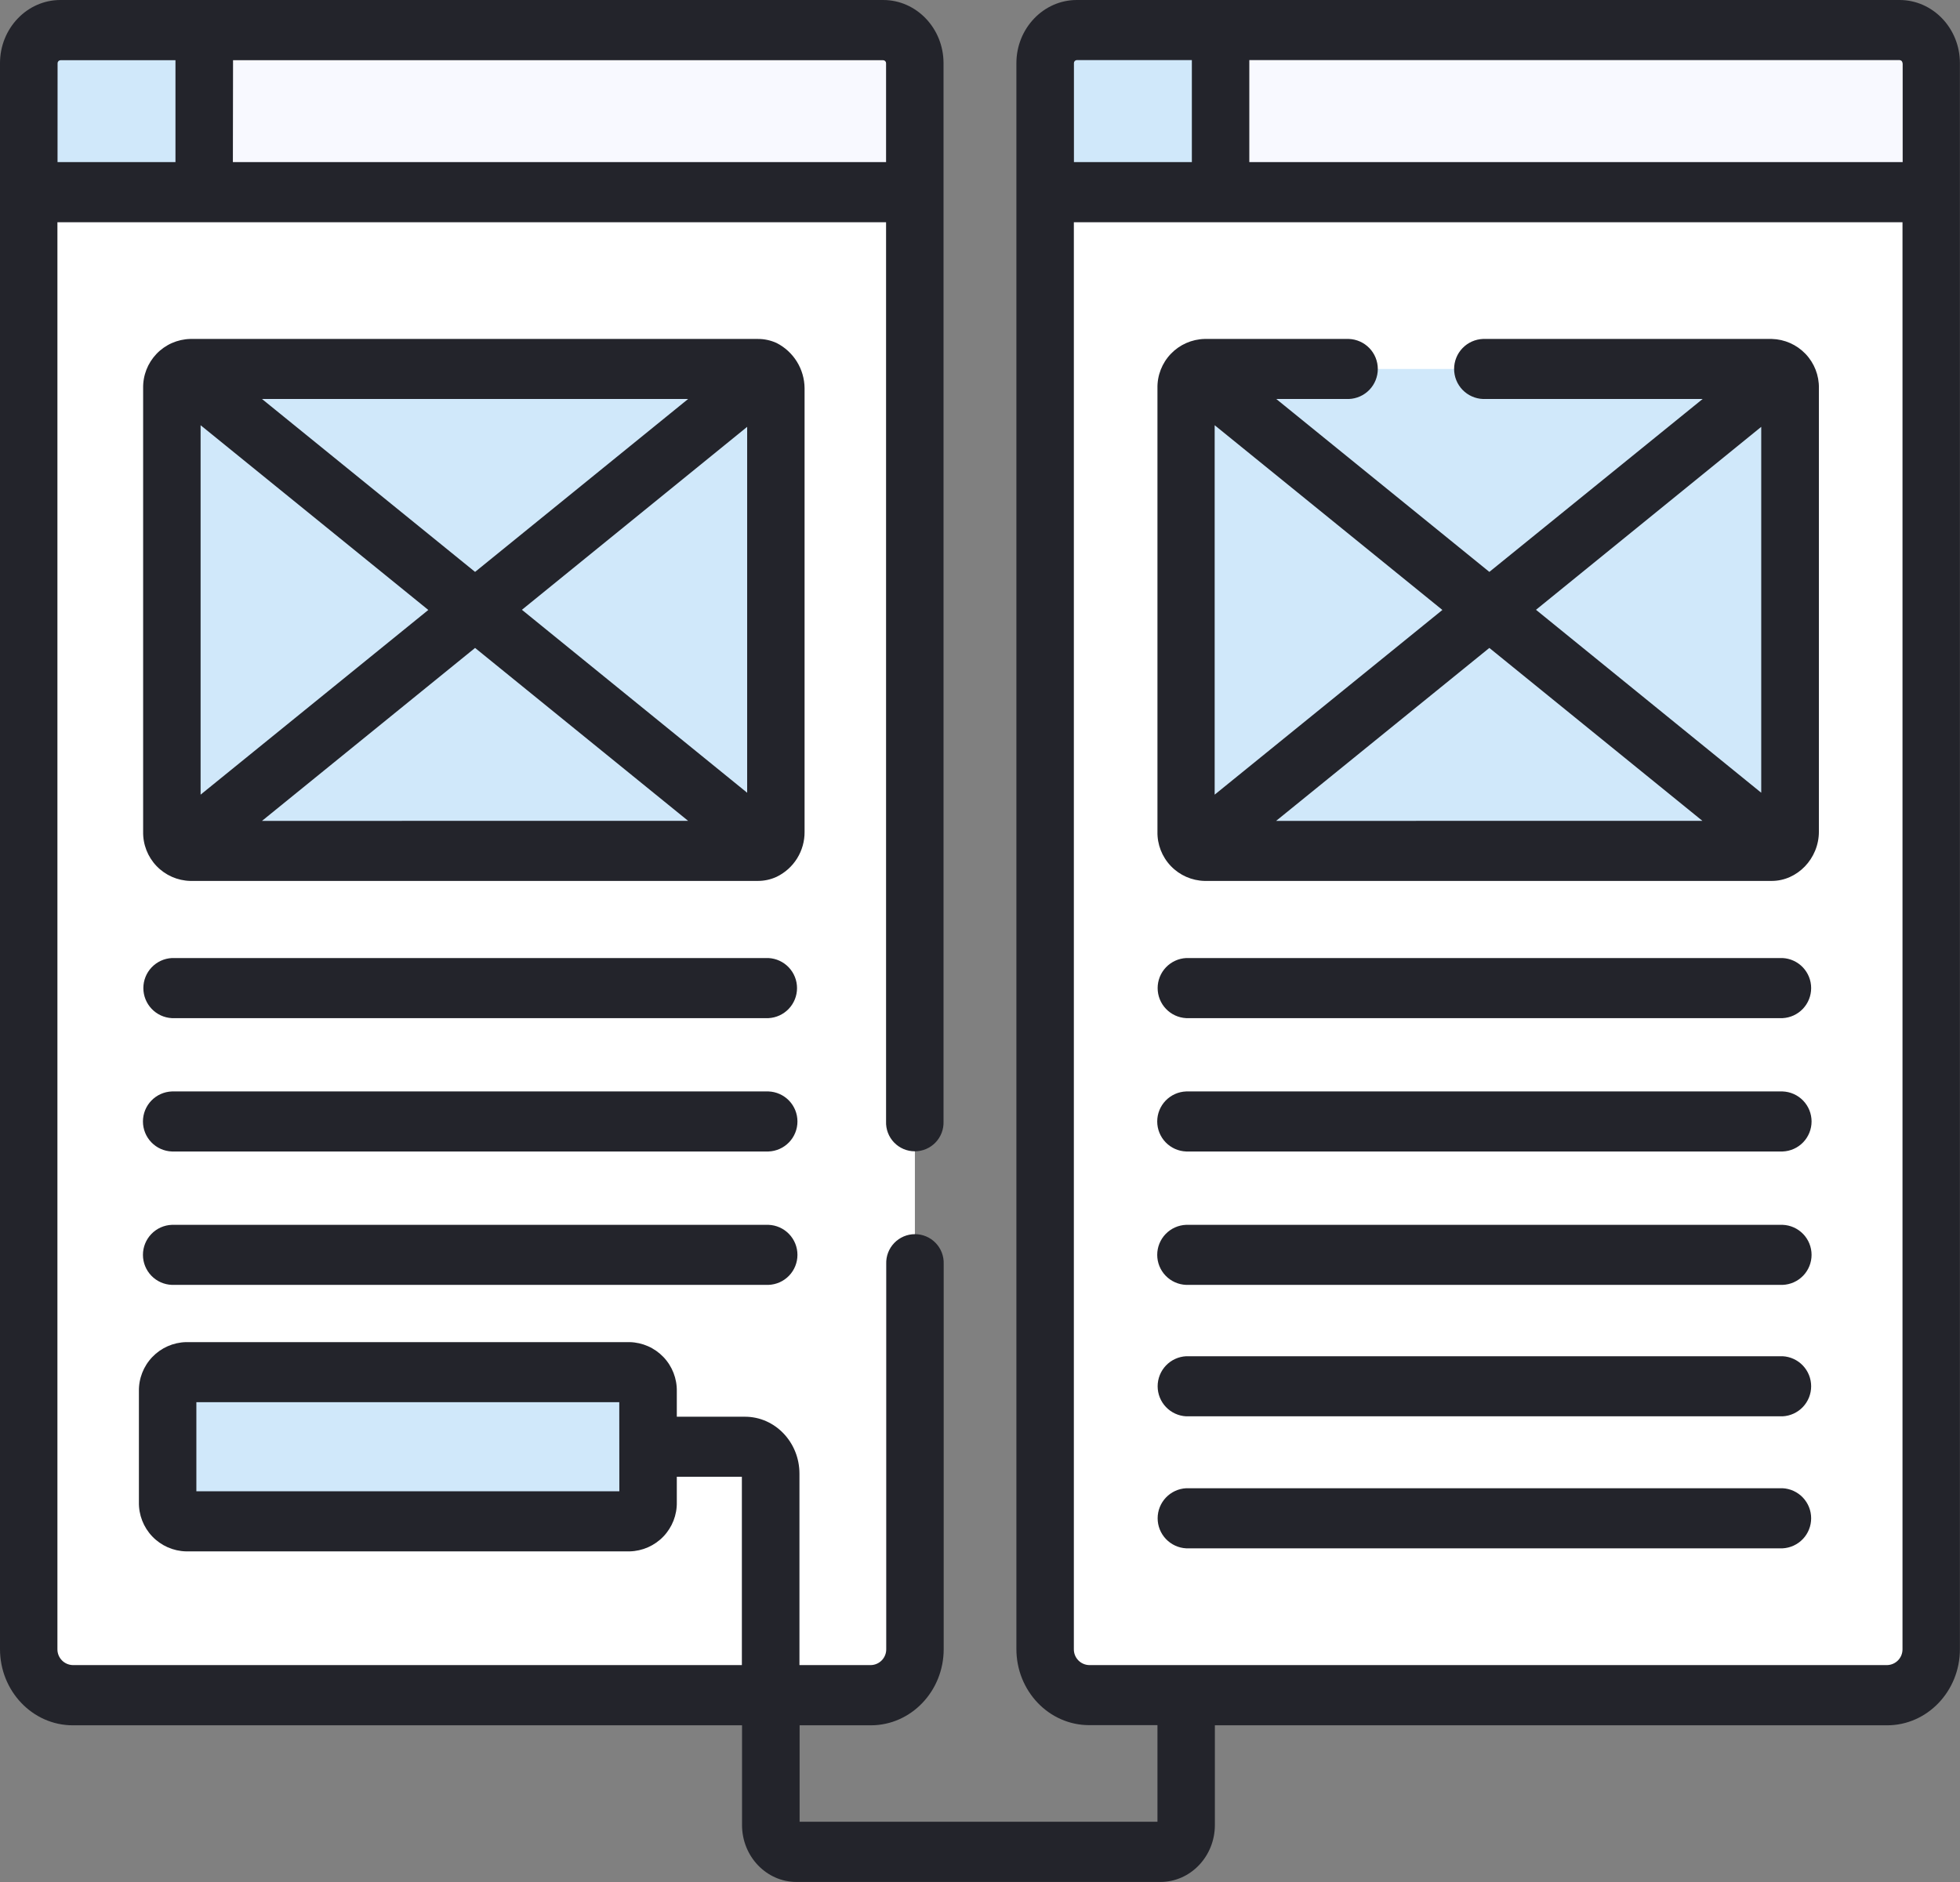 <svg width="482" height="463" viewBox="0 0 482 463" fill="none" xmlns="http://www.w3.org/2000/svg">
<rect x="0" y="0" width="482" height="463" fill="#808080" stroke="none"/>
<path d="M214.129 416.95H17.899C14.959 416.882 12.165 415.649 10.133 413.523C8.1 411.397 6.995 408.551 7.059 405.61V47.26H224.989V405.61C225.053 408.551 223.948 411.397 221.915 413.523C219.883 415.649 217.09 416.882 214.149 416.95H214.129Z" fill="white"/>
<path d="M224.99 47.27H7.06V15.53C7.017 13.418 7.811 11.375 9.269 9.847C10.726 8.318 12.729 7.428 14.84 7.37H217.19C219.305 7.423 221.313 8.311 222.775 9.84C224.236 11.369 225.033 13.415 224.99 15.53V47.27Z" fill="#F8F9FF"/>
<path d="M50.21 47.27H7.06V15.53C7.017 13.418 7.811 11.375 9.269 9.847C10.726 8.318 12.729 7.428 14.84 7.37H50.21V47.27Z" fill="#D0E8FA"/>
<path d="M464.081 416.95H267.851C266.393 416.919 264.956 416.601 263.621 416.014C262.286 415.427 261.08 414.583 260.072 413.53C259.063 412.477 258.272 411.235 257.743 409.876C257.215 408.518 256.959 407.068 256.991 405.61V47.26H474.921V405.61C474.985 408.551 473.88 411.397 471.847 413.523C469.815 415.649 467.022 416.882 464.081 416.95Z" fill="white"/>
<path d="M474.92 47.27H256.99V15.53C256.947 13.415 257.744 11.369 259.205 9.84C260.667 8.311 262.675 7.423 264.79 7.37H467.14C469.248 7.428 471.248 8.315 472.704 9.84C474.161 11.364 474.958 13.402 474.92 15.51V47.27Z" fill="#F8F9FF"/>
<path d="M300.17 47.27H256.99V15.53C256.947 13.415 257.744 11.369 259.205 9.84C260.667 8.311 262.675 7.423 264.79 7.37H300.17V47.27Z" fill="#D0E8FA"/>
<path d="M186.271 209.29H46.8C45.573 209.261 44.407 208.747 43.559 207.861C42.709 206.974 42.246 205.787 42.27 204.56V95.49C42.246 94.263 42.709 93.076 43.559 92.189C44.407 91.303 45.573 90.789 46.8 90.76H186.271C187.498 90.789 188.664 91.303 189.513 92.189C190.362 93.076 190.825 94.263 190.801 95.49V204.56C190.825 205.787 190.362 206.974 189.513 207.861C188.664 208.747 187.498 209.261 186.271 209.29Z" fill="#D0E8FA"/>
<path d="M154.85 374.2H45.75C44.523 374.171 43.359 373.657 42.511 372.77C41.664 371.883 41.203 370.696 41.23 369.47V342.23C41.203 341.004 41.664 339.817 42.511 338.93C43.359 338.043 44.523 337.529 45.75 337.5H154.85C156.076 337.529 157.241 338.043 158.089 338.93C158.936 339.817 159.397 341.004 159.37 342.23V369.47C159.397 370.696 158.936 371.883 158.089 372.77C157.241 373.657 156.076 374.171 154.85 374.2Z" fill="#D0E8FA"/>
<path d="M435.71 209.29H296.23C295.003 209.261 293.837 208.747 292.988 207.861C292.139 206.974 291.676 205.787 291.7 204.56V95.49C291.676 94.263 292.139 93.076 292.988 92.189C293.837 91.303 295.003 90.789 296.23 90.76H435.71C436.936 90.789 438.101 91.303 438.949 92.19C439.796 93.077 440.257 94.263 440.23 95.49V204.56C440.257 205.786 439.796 206.973 438.949 207.86C438.101 208.747 436.936 209.261 435.71 209.29Z" fill="#D0E8FA"/>
<path d="M291.701 250.43H438.381C440.274 250.331 442.058 249.51 443.363 248.135C444.669 246.76 445.396 244.936 445.396 243.04C445.396 241.144 444.669 239.32 443.363 237.945C442.058 236.57 440.274 235.748 438.381 235.65H291.701C289.808 235.748 288.024 236.57 286.719 237.945C285.413 239.32 284.686 241.144 284.686 243.04C284.686 244.936 285.413 246.76 286.719 248.135C288.024 249.51 289.808 250.331 291.701 250.43Z" fill="#23242B"/>
<path d="M291.7 283.23H438.38C440.292 283.16 442.101 282.351 443.429 280.973C444.756 279.596 445.498 277.758 445.498 275.845C445.498 273.932 444.756 272.094 443.429 270.716C442.101 269.339 440.292 268.53 438.38 268.46H291.7C289.788 268.53 287.979 269.339 286.651 270.716C285.324 272.094 284.582 273.932 284.582 275.845C284.582 277.758 285.324 279.596 286.651 280.973C287.979 282.351 289.788 283.16 291.7 283.23Z" fill="#23242B"/>
<path d="M467.14 0H264.79C256.61 0 249.95 7 249.95 15.53V405.61C249.95 415.93 257.95 424.33 267.85 424.33H284.64V448.09H196.64V424.37H214.17C224.04 424.37 232.07 415.97 232.07 405.65V310.9C232.106 309.95 231.949 309.002 231.611 308.114C231.272 307.226 230.757 306.415 230.097 305.73C229.438 305.045 228.647 304.5 227.772 304.128C226.897 303.756 225.956 303.564 225.005 303.564C224.054 303.564 223.113 303.756 222.238 304.128C221.363 304.5 220.572 305.045 219.913 305.73C219.253 306.415 218.738 307.226 218.399 308.114C218.061 309.002 217.904 309.95 217.94 310.9V405.61C217.961 406.633 217.577 407.623 216.87 408.363C216.164 409.103 215.193 409.534 214.17 409.56H196.6V362.47C196.6 354.75 190.6 348.47 183.21 348.47H166.44V342.24C166.504 339.098 165.321 336.058 163.149 333.786C160.976 331.514 157.992 330.196 154.85 330.12H45.75C42.608 330.196 39.624 331.514 37.452 333.786C35.279 336.058 34.096 339.098 34.16 342.24V369.47C34.096 372.612 35.279 375.652 37.452 377.924C39.624 380.196 42.608 381.514 45.75 381.59H154.85C157.992 381.514 160.976 380.196 163.149 377.924C165.321 375.652 166.504 372.612 166.44 369.47V363.24H182.44V409.56H17.9C16.876 409.534 15.904 409.104 15.196 408.364C14.488 407.624 14.101 406.634 14.12 405.61V54.66H217.9V275.85C217.864 276.8 218.021 277.748 218.359 278.636C218.698 279.524 219.213 280.335 219.873 281.02C220.532 281.705 221.323 282.25 222.198 282.622C223.073 282.994 224.014 283.186 224.965 283.186C225.916 283.186 226.857 282.994 227.732 282.622C228.607 282.25 229.398 281.705 230.057 281.02C230.717 280.335 231.232 279.524 231.571 278.636C231.909 277.748 232.066 276.8 232.03 275.85V15.53C232.03 6.97 225.37 0 217.19 0H14.84C6.65 0 9.36479e-06 7 9.36479e-06 15.53V405.61C-0.01 415.93 7.99 424.37 17.9 424.37H182.48V448.9C182.48 456.62 188.48 462.9 195.87 462.9H285.37C292.76 462.9 298.76 456.61 298.76 448.9V424.37H464.08C473.95 424.37 481.98 415.97 481.98 405.65V15.53C481.98 6.97 475.32 0 467.14 0ZM152.31 366.81H48.29V344.89H152.29L152.31 366.81ZM57.31 14.81H217.19C217.286 14.813 217.38 14.834 217.468 14.873C217.555 14.912 217.634 14.968 217.7 15.038C217.766 15.107 217.818 15.19 217.852 15.279C217.886 15.369 217.903 15.464 217.9 15.56V39.87H57.27L57.31 14.81ZM14.16 15.56C14.157 15.365 14.231 15.178 14.366 15.037C14.501 14.897 14.685 14.815 14.88 14.81H43.15V39.87H14.15L14.16 15.56ZM467.9 15.56V39.87H307.23V14.78H467.14C467.335 14.785 467.519 14.867 467.654 15.007C467.789 15.148 467.863 15.335 467.86 15.53L467.9 15.56ZM264.79 14.78H293.1V39.87H264.1V15.53C264.095 15.34 264.164 15.155 264.292 15.015C264.421 14.875 264.6 14.79 264.79 14.78ZM464.08 409.56H267.85C266.827 409.534 265.856 409.103 265.15 408.363C264.443 407.623 264.059 406.633 264.08 405.61V54.66H467.86V405.66C467.868 406.676 467.476 407.655 466.769 408.384C466.062 409.114 465.096 409.536 464.08 409.56Z" fill="#23242B"/>
<path d="M435.709 83.37H364.709C362.797 83.44 360.987 84.249 359.66 85.627C358.332 87.004 357.591 88.842 357.591 90.755C357.591 92.668 358.332 94.506 359.66 95.884C360.987 97.261 362.797 98.07 364.709 98.14H418.709L366.259 140.67L313.859 98.14H331.709C333.621 98.07 335.43 97.261 336.758 95.884C338.085 94.506 338.827 92.668 338.827 90.755C338.827 88.842 338.085 87.004 336.758 85.627C335.43 84.249 333.621 83.44 331.709 83.37H296.229C293.087 83.446 290.103 84.764 287.93 87.036C285.758 89.308 284.574 92.348 284.639 95.49V204.56C284.572 207.703 285.755 210.745 287.927 213.017C290.1 215.289 293.086 216.607 296.229 216.68H435.699C441.989 216.68 447.299 211.2 447.299 204.56V95.49C447.361 92.348 446.176 89.31 444.005 87.039C441.833 84.768 438.85 83.449 435.709 83.37ZM298.709 104.59L354.709 150.03L298.709 195.46V104.59ZM313.819 201.91L366.259 159.37L418.649 201.9L313.819 201.91ZM433.119 194.99L377.729 149.99L433.119 104.99V194.99Z" fill="#23242B"/>
<path d="M291.7 316.04H438.38C440.292 315.97 442.101 315.161 443.429 313.784C444.756 312.406 445.498 310.568 445.498 308.655C445.498 306.742 444.756 304.904 443.429 303.526C442.101 302.149 440.292 301.34 438.38 301.27H291.7C289.788 301.34 287.979 302.149 286.651 303.526C285.324 304.904 284.582 306.742 284.582 308.655C284.582 310.568 285.324 312.406 286.651 313.784C287.979 315.161 289.788 315.97 291.7 316.04Z" fill="#23242B"/>
<path d="M291.701 348.37H438.381C440.274 348.272 442.058 347.45 443.363 346.075C444.669 344.7 445.396 342.876 445.396 340.98C445.396 339.084 444.669 337.26 443.363 335.885C442.058 334.51 440.274 333.689 438.381 333.59H291.701C289.808 333.689 288.024 334.51 286.719 335.885C285.413 337.26 284.686 339.084 284.686 340.98C284.686 342.876 285.413 344.7 286.719 346.075C288.024 347.45 289.808 348.272 291.701 348.37Z" fill="#23242B"/>
<path d="M291.701 380.84H438.381C440.274 380.742 442.058 379.92 443.363 378.545C444.669 377.17 445.396 375.346 445.396 373.45C445.396 371.554 444.669 369.73 443.363 368.355C442.058 366.98 440.274 366.159 438.381 366.06H291.701C289.808 366.159 288.024 366.98 286.719 368.355C285.413 369.73 284.686 371.554 284.686 373.45C284.686 375.346 285.413 377.17 286.719 378.545C288.024 379.92 289.808 380.742 291.701 380.84Z" fill="#23242B"/>
<path d="M197.86 95.49C197.841 93.186 197.191 90.931 195.98 88.97C194.768 87.009 193.043 85.418 190.99 84.371C189.522 83.698 187.924 83.356 186.31 83.371H46.8C43.656 83.444 40.669 84.761 38.495 87.033C36.32 89.305 35.135 92.346 35.2 95.49V204.56C35.135 207.704 36.32 210.746 38.495 213.018C40.669 215.29 43.656 216.607 46.8 216.68H186.27C187.888 216.696 189.489 216.354 190.96 215.68C193.043 214.678 194.798 213.104 196.02 211.142C197.241 209.18 197.88 206.911 197.86 204.6V95.49ZM169.22 98.141L116.83 140.67L64.43 98.141H169.22ZM49.33 104.59L105.33 150.03L49.33 195.46V104.59ZM64.43 201.91L116.83 159.37L169.22 201.9L64.43 201.91ZM183.74 194.99L128.35 149.99L183.74 104.99V194.99Z" fill="#23242B"/>
<path d="M188.989 235.65H42.269C40.376 235.748 38.593 236.57 37.287 237.945C35.982 239.32 35.254 241.144 35.254 243.04C35.254 244.936 35.982 246.76 37.287 248.135C38.593 249.51 40.376 250.331 42.269 250.43H188.989C190.883 250.331 192.666 249.51 193.971 248.135C195.277 246.76 196.004 244.936 196.004 243.04C196.004 241.144 195.277 239.32 193.971 237.945C192.666 236.57 190.883 235.748 188.989 235.65Z" fill="#23242B"/>
<path d="M188.99 268.46H42.27C40.359 268.53 38.549 269.339 37.221 270.716C35.894 272.094 35.152 273.932 35.152 275.845C35.152 277.758 35.894 279.596 37.221 280.973C38.549 282.351 40.359 283.16 42.27 283.23H188.99C190.902 283.16 192.711 282.351 194.039 280.973C195.367 279.596 196.108 277.758 196.108 275.845C196.108 273.932 195.367 272.094 194.039 270.716C192.711 269.339 190.902 268.53 188.99 268.46Z" fill="#23242B"/>
<path d="M188.99 301.27H42.27C40.359 301.34 38.549 302.149 37.221 303.526C35.894 304.904 35.152 306.742 35.152 308.655C35.152 310.568 35.894 312.406 37.221 313.784C38.549 315.161 40.359 315.97 42.27 316.04H188.99C190.902 315.97 192.711 315.161 194.039 313.784C195.367 312.406 196.108 310.568 196.108 308.655C196.108 306.742 195.367 304.904 194.039 303.526C192.711 302.149 190.902 301.34 188.99 301.27Z" fill="#23242B"/>
</svg>
